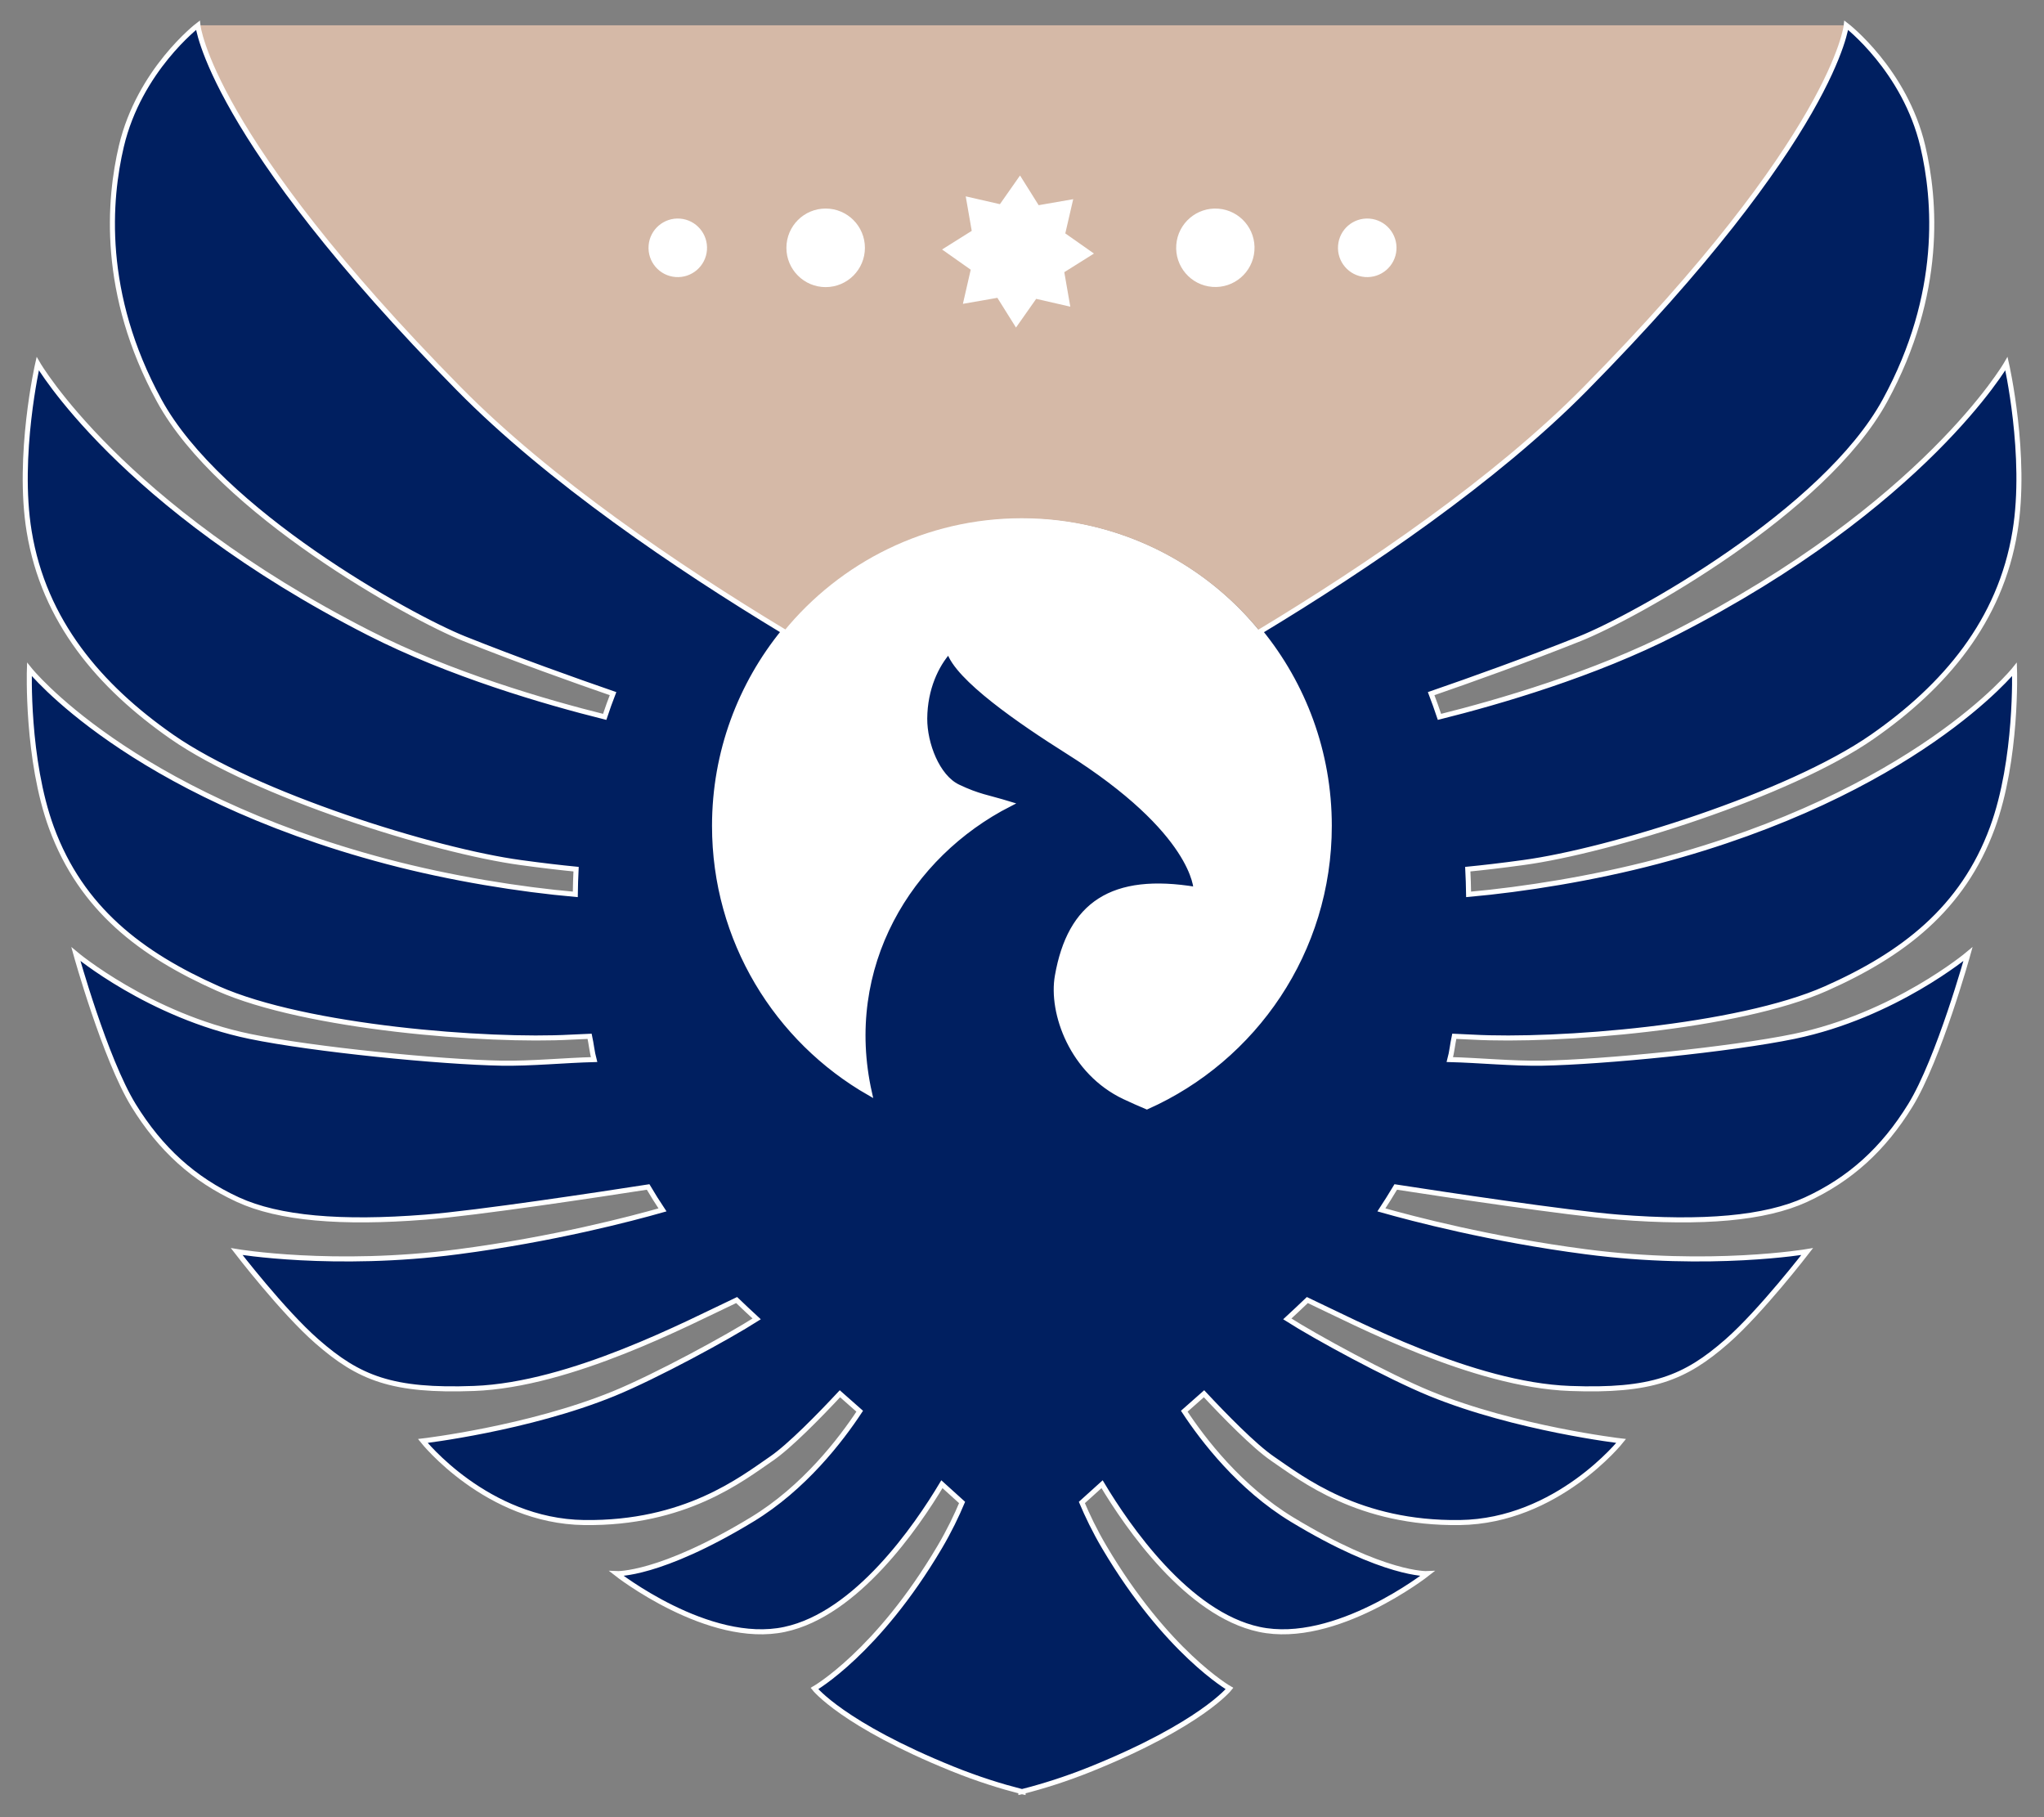 <?xml version="1.0" encoding="UTF-8"?>
<svg width="81px" height="72px" viewBox="0 0 81 72" version="1.1" xmlns="http://www.w3.org/2000/svg" xmlns:xlink="http://www.w3.org/1999/xlink">
    <rect x="0" y="0" width="81" height="72" fill="#808080" stroke="none"/>
    <!-- Generator: Sketch 61 (89581) - https://sketch.com -->
    <title>tax-header-logo-bordered</title>
    <desc>Created with Sketch.</desc>
    <g id="Page-1" stroke="none" stroke-width="1" fill="none" fill-rule="evenodd">
        <g id="tax-header-logo-bordered" transform="translate(1, 1)" fill-rule="nonzero">
            <path d="M51.346,34.468 C52.865,27.904 48.779,21.349 42.219,19.829 C35.659,18.308 29.11,22.398 27.59,28.963 C26.071,35.528 30.158,42.082 36.718,43.603 C43.277,45.123 49.827,41.033 51.346,34.468 Z" id="Path" fill="#FFFFFF"></path>
            <path d="M7.125,1.005 C7.788,2.809 9.986,7.107 17.179,14.402 C20.752,18.026 25.828,21.463 30.057,24.019 C32.29,21.282 35.69,19.533 39.498,19.533 C43.309,19.533 46.706,21.285 48.941,24.024 C53.174,21.466 58.252,18.028 61.828,14.404 C71.724,4.371 72.166,0.003 72.166,0.003 L6.844,0.003 L7.125,1.005 Z" id="Path" fill="#D5B9A7"></path>
            <path d="M31.719,10.376 C32.578,10.376 33.275,9.679 33.275,8.819 C33.275,7.959 32.578,7.263 31.719,7.263 C30.86,7.263 30.164,7.959 30.164,8.819 C30.164,9.679 30.86,10.376 31.719,10.376 Z" id="Path" fill="#FFFFFF"></path>
            <path d="M47.281,7.268 C48.136,7.334 48.776,8.081 48.71,8.937 C48.644,9.792 47.898,10.433 47.043,10.367 C46.188,10.301 45.548,9.554 45.614,8.698 C45.68,7.843 46.426,7.202 47.281,7.268 Z" id="Path" fill="#FFFFFF"></path>
            <path d="M53.27,7.662 C53.91,7.711 54.386,8.271 54.338,8.908 C54.289,9.548 53.729,10.025 53.092,9.976 C52.453,9.927 51.976,9.37 52.025,8.73 C52.074,8.09 52.63,7.613 53.27,7.662 Z" id="Path" fill="#FFFFFF"></path>
            <path d="M25.948,7.662 C26.588,7.711 27.064,8.271 27.015,8.908 C26.967,9.548 26.407,10.025 25.77,9.976 C25.13,9.927 24.654,9.37 24.703,8.73 C24.751,8.09 25.311,7.613 25.948,7.662 Z" id="Path" fill="#FFFFFF"></path>
            <polygon id="Path" fill="#FFFFFF" points="38.625 7.09 39.422 5.953 40.16 7.13 41.529 6.892 41.216 8.248 42.352 9.046 41.176 9.784 41.414 11.151 40.062 10.841 39.262 11.978 38.524 10.8 37.158 11.039 37.468 9.686 36.332 8.885 37.508 8.147 37.27 6.78"></polygon>
            <path d="M73.195,28.194 C76.067,26.195 78.268,23.611 78.85,20.059 C79.344,17.064 78.512,13.408 78.512,13.408 C78.512,13.408 75.267,19.036 65.399,24.073 C62.17,25.722 58.389,26.819 56.044,27.404 C55.938,27.086 55.826,26.776 55.714,26.483 C57.27,25.946 59.476,25.159 61.611,24.306 C63.783,23.439 71.295,19.278 73.697,14.872 C76.018,10.617 75.691,6.895 75.198,4.796 C74.486,1.775 72.165,0 72.165,0 C72.165,0 71.723,4.368 61.826,14.402 C58.251,18.026 53.172,21.466 48.94,24.022 C50.65,26.121 51.677,28.8 51.677,31.721 C51.677,36.688 48.707,40.956 44.449,42.854 C44.159,42.731 43.855,42.599 43.565,42.461 C41.485,41.481 40.644,39.13 40.902,37.671 C41.402,34.828 43.069,33.688 46.397,34.242 C46.397,34.242 46.394,31.97 41.295,28.763 C39.462,27.608 36.92,25.865 36.607,24.788 C36.108,25.343 35.654,26.276 35.645,27.471 C35.64,28.467 36.139,29.782 36.96,30.176 C37.786,30.569 38.116,30.583 39.006,30.856 C35.029,32.884 32.331,37.297 33.456,42.308 C29.786,40.209 27.316,36.255 27.316,31.723 C27.316,28.8 28.346,26.121 30.059,24.019 C25.826,21.463 20.753,18.026 17.181,14.402 C7.284,4.368 6.842,0 6.842,0 C6.842,0 4.521,1.775 3.809,4.796 C3.316,6.895 2.989,10.617 5.31,14.872 C7.712,19.275 15.227,23.436 17.396,24.306 C19.531,25.159 21.74,25.946 23.293,26.483 C23.178,26.778 23.069,27.086 22.963,27.404 C20.618,26.819 16.836,25.722 13.608,24.073 C3.74,19.036 0.495,13.408 0.495,13.408 C0.495,13.408 -0.337,17.064 0.156,20.059 C0.739,23.611 2.943,26.195 5.812,28.194 C9.115,30.494 16.205,32.711 19.631,33.176 C20.512,33.297 21.235,33.38 21.829,33.438 C21.812,33.765 21.803,34.098 21.798,34.437 C19.611,34.245 16.871,33.808 14.331,33.136 C4.085,30.431 0.165,25.521 0.165,25.521 C0.165,25.521 0.045,29.087 1.04,31.798 C2.222,35.014 4.593,36.815 7.634,38.167 C11.135,39.724 18.337,40.275 21.62,40.094 C21.866,40.08 22.145,40.069 22.366,40.06 C22.432,40.364 22.463,40.689 22.541,40.982 C21.404,41.01 20.042,41.145 18.879,41.125 C16.466,41.082 11.419,40.585 8.894,40.063 C4.914,39.239 2.007,36.803 2.007,36.803 C2.007,36.803 3.161,40.959 4.294,42.8 C5.359,44.528 6.681,45.729 8.429,46.533 C10.044,47.276 12.512,47.489 15.861,47.225 C17.918,47.064 22.819,46.32 24.684,46.03 C24.871,46.346 25.06,46.65 25.253,46.938 C24.047,47.282 20.937,48.103 17.149,48.597 C12.22,49.241 8.38,48.589 8.38,48.589 C8.38,48.589 10.205,50.964 11.559,52.147 C13.227,53.606 14.541,54.134 17.786,54.013 C21.623,53.87 26.271,51.412 28.191,50.51 C28.429,50.74 28.696,50.989 28.986,51.257 C27.864,51.974 24.997,53.534 23.319,54.22 C19.921,55.607 15.755,56.093 15.755,56.093 C15.755,56.093 18.283,59.274 22.148,59.326 C26.151,59.38 28.397,57.597 29.568,56.796 C30.288,56.305 31.476,55.09 32.285,54.223 C32.547,54.453 32.808,54.685 33.069,54.915 C32.32,56.052 30.862,57.956 28.805,59.203 C25.129,61.434 23.433,61.35 23.433,61.35 C23.433,61.35 27.075,64.208 30.099,63.559 C32.94,62.95 35.313,59.501 36.326,57.807 C36.61,58.062 36.877,58.304 37.126,58.531 C36.914,59.036 36.621,59.653 36.237,60.302 C33.772,64.475 31.275,65.902 31.275,65.902 C31.275,65.902 32.403,67.326 36.736,69.081 C37.772,69.5 38.696,69.782 39.456,69.977 L39.456,70 C39.471,69.997 39.485,69.991 39.499,69.989 C39.514,69.991 39.528,69.997 39.542,70 L39.542,69.977 C40.303,69.782 41.227,69.5 42.262,69.081 C46.595,67.326 47.723,65.902 47.723,65.902 C47.723,65.902 45.227,64.475 42.762,60.302 C42.377,59.653 42.087,59.036 41.872,58.531 C42.122,58.304 42.389,58.06 42.673,57.807 C43.686,59.501 46.062,62.95 48.899,63.559 C51.924,64.208 55.565,61.35 55.565,61.35 C55.565,61.35 53.872,61.434 50.194,59.203 C48.136,57.953 46.676,56.049 45.93,54.915 C46.191,54.685 46.452,54.453 46.713,54.223 C47.522,55.09 48.71,56.305 49.43,56.796 C50.601,57.594 52.851,59.38 56.851,59.326 C60.713,59.274 63.244,56.093 63.244,56.093 C63.244,56.093 59.077,55.607 55.68,54.22 C54.001,53.534 51.135,51.974 50.013,51.257 C50.303,50.989 50.569,50.74 50.808,50.51 C52.727,51.412 57.376,53.87 61.212,54.013 C64.455,54.134 65.769,53.606 67.436,52.147 C68.787,50.964 70.615,48.589 70.615,48.589 C70.615,48.589 66.776,49.241 61.846,48.597 C58.059,48.103 54.948,47.279 53.743,46.938 C53.935,46.648 54.122,46.343 54.311,46.03 C56.176,46.317 61.077,47.061 63.135,47.225 C66.483,47.489 68.951,47.276 70.567,46.533 C72.314,45.729 73.637,44.528 74.701,42.8 C75.835,40.959 76.988,36.803 76.988,36.803 C76.988,36.803 74.084,39.239 70.102,40.063 C67.574,40.585 62.529,41.082 60.116,41.125 C58.954,41.145 57.591,41.01 56.455,40.982 C56.535,40.689 56.564,40.364 56.63,40.06 C56.851,40.071 57.126,40.083 57.376,40.094 C60.658,40.275 67.861,39.724 71.361,38.167 C74.403,36.815 76.773,35.011 77.955,31.798 C78.951,29.087 78.831,25.521 78.831,25.521 C78.831,25.521 74.911,30.431 64.664,33.136 C62.125,33.805 59.384,34.242 57.198,34.437 C57.192,34.098 57.184,33.762 57.166,33.438 C57.76,33.38 58.483,33.297 59.364,33.176 C62.799,32.711 69.889,30.494 73.195,28.194 Z" id="Path" stroke="#FFFFFF" stroke-width="0.2" fill="#001F60"></path>
        </g>
    </g>
</svg>
